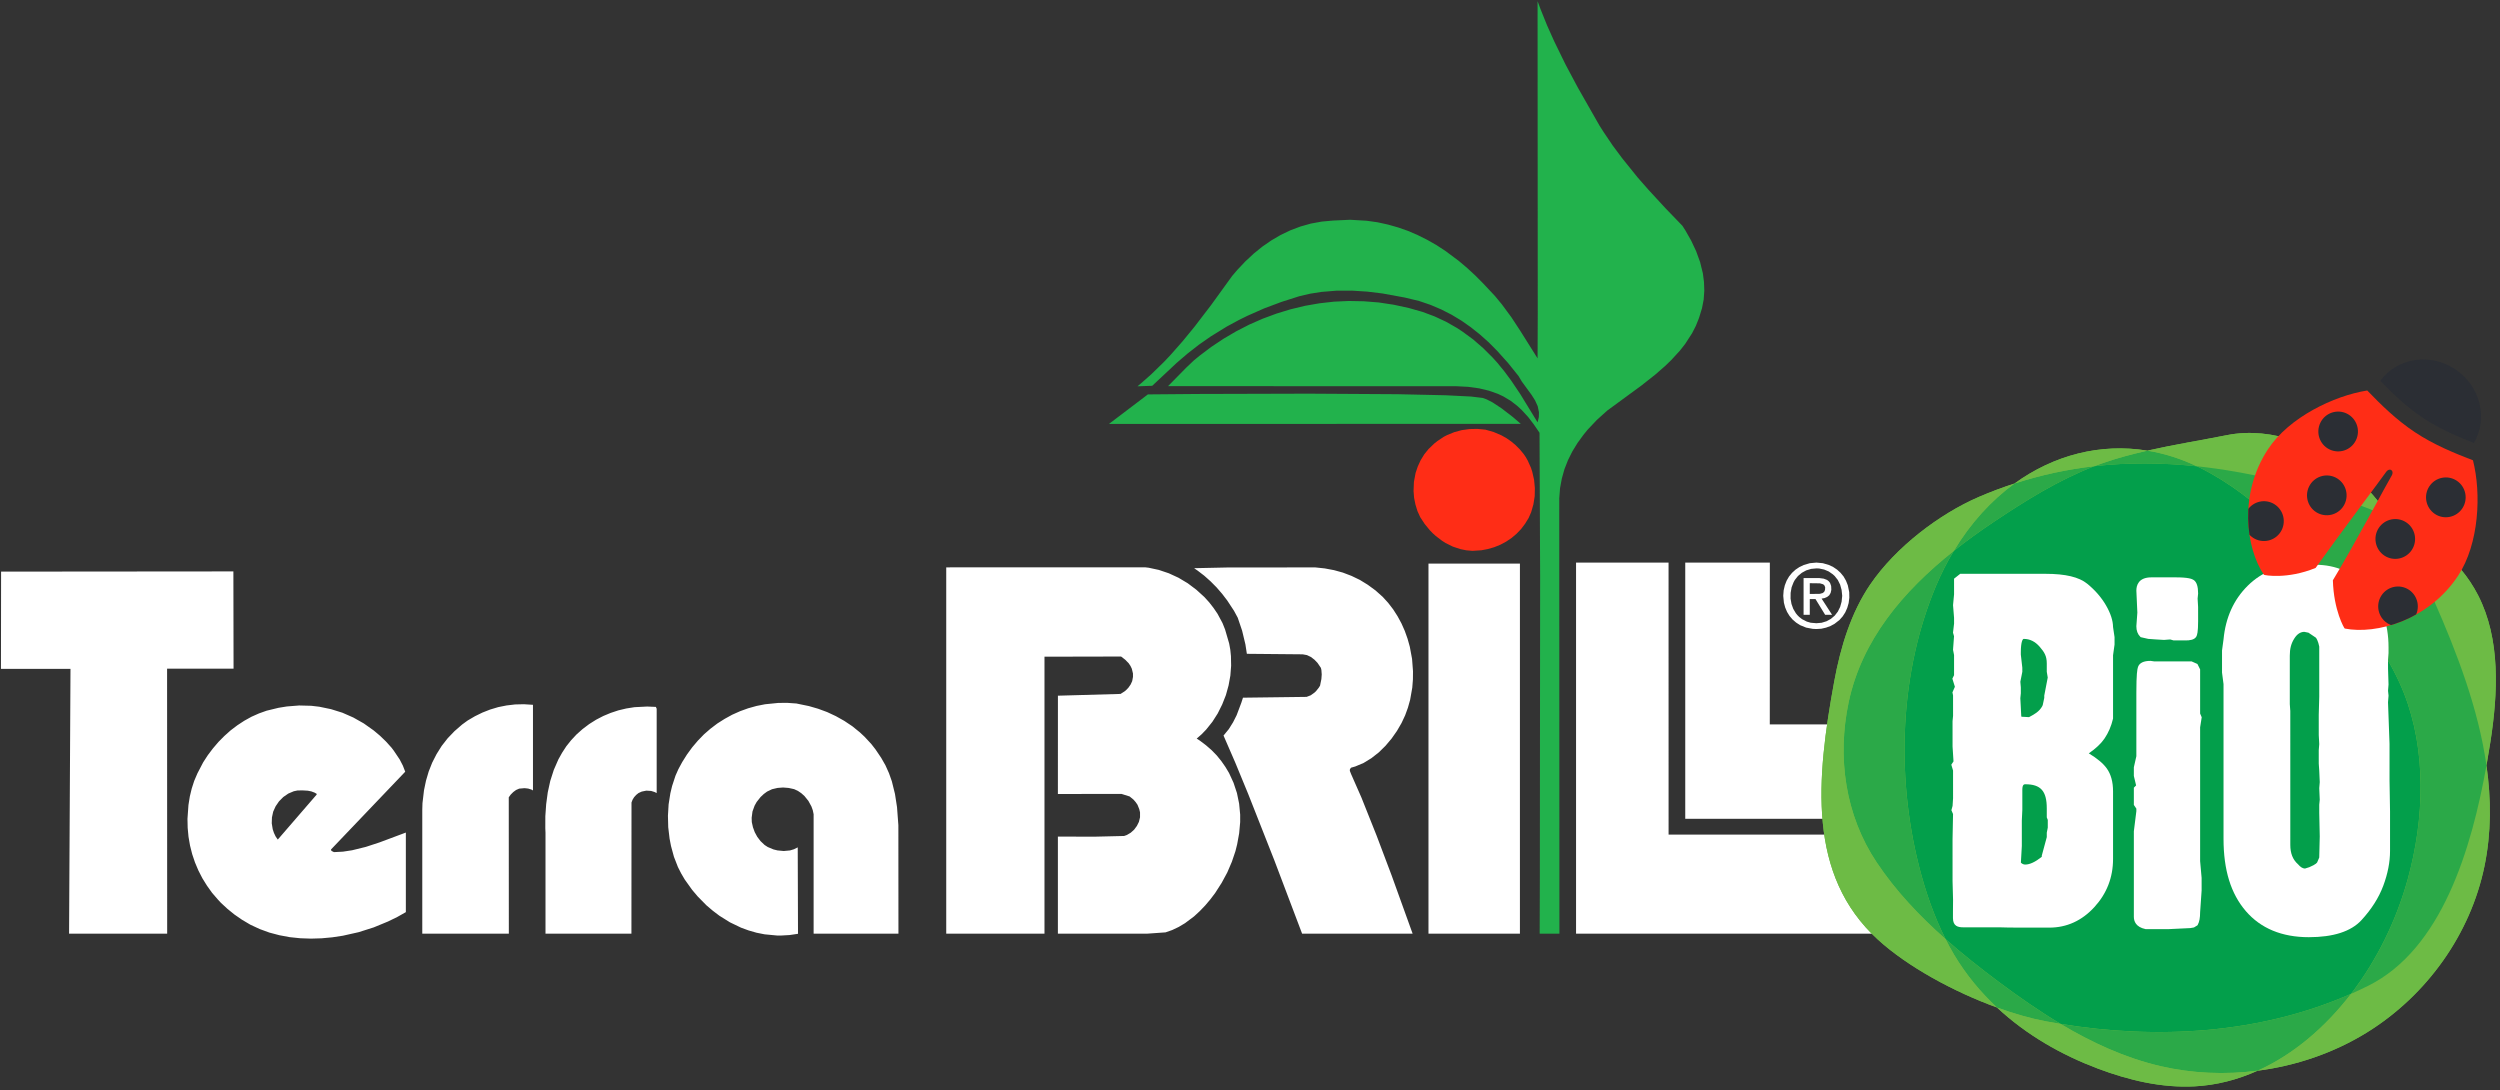 <?xml version="1.0" encoding="UTF-8" standalone="no"?>
<!DOCTYPE svg PUBLIC "-//W3C//DTD SVG 1.1//EN" "http://www.w3.org/Graphics/SVG/1.1/DTD/svg11.dtd">
<svg width="100%" height="100%" viewBox="0 0 470 205" version="1.1" xmlns="http://www.w3.org/2000/svg" xmlns:xlink="http://www.w3.org/1999/xlink" xml:space="preserve" xmlns:serif="http://www.serif.com/" style="fill-rule:evenodd;clip-rule:evenodd;stroke-linejoin:round;stroke-miterlimit:2;">
    <rect x="0" y="0" width="470" height="205" fill="#333333" stroke="none"/>
    <g transform="matrix(1,0,0,1,-5005,-640)">
        <g transform="matrix(1,0,0,1,7251.09,1411.89)">
            <g transform="matrix(1,0,0,1,-2669.91,-1052.61)">
                <g transform="matrix(1,0,0,-1,632.301,312.666)">
                    <path d="M0,-47.756L77.428,-47.74L75.911,-46.434L73.805,-44.816L72.082,-43.682L70.983,-43.123L70.278,-42.87L68.084,-42.603L63.305,-42.364L54.22,-42.164L37.538,-42.062L16.674,-42.121L7.32,-42.203L0,-47.756ZM84.69,-143.58L84.66,-61.734L84.807,-59.837L85.144,-58.009L85.641,-56.24L86.308,-54.549L87.122,-52.916L88.084,-51.345L89.175,-49.843L89.966,-48.866L91.73,-46.999L93.68,-45.242L100.092,-40.543L102.692,-38.493L104.546,-36.874L105.729,-35.734L107.358,-33.951L108.346,-32.691L109.627,-30.709L110.34,-29.311L110.928,-27.846L111.493,-26.002L111.811,-24.364L111.927,-22.708L111.868,-21.069L111.66,-19.455L111.136,-17.321L110.384,-15.257L109.45,-13.274L108.382,-11.393L107.814,-10.504L104.599,-7.17L101.456,-3.759L99.411,-1.432L96.517,2.159L94.7,4.599L93.015,7.097L92.212,8.355L88.153,15.479L85.844,19.81L83.695,24.21L82.368,27.175L81.151,30.194L80.583,31.728L80.617,-27.03L80.583,-35.424L77.332,-30.25L75.666,-27.711L73.865,-25.267L72.566,-23.697L70.409,-21.398L68.908,-19.88L67.358,-18.449L65.763,-17.1L63.292,-15.257L61.602,-14.15L59.856,-13.153L58.077,-12.264L56.246,-11.473L54.369,-10.816L52.445,-10.269L50.485,-9.841L48.473,-9.557L45.363,-9.371L42.135,-9.517L40.022,-9.711L37.986,-10.08L36.011,-10.636L34.11,-11.353L32.279,-12.23L30.526,-13.253L28.817,-14.436L27.198,-15.75L25.635,-17.208L24.138,-18.793L23.178,-19.915L19.205,-25.407L16.067,-29.507L13.871,-32.186L11.586,-34.782L10.41,-36.031L7.944,-38.434L6.018,-40.134L5.369,-40.676L8.138,-40.584L12.733,-36.278L14.82,-34.491L16.955,-32.83L19.155,-31.298L22.153,-29.447L24.46,-28.201L26.028,-27.427L29.206,-26.023L32.463,-24.805L35.783,-23.745L37.847,-23.264L39.956,-22.933L42.805,-22.7L45.693,-22.693L48.582,-22.879L51.445,-23.228L55.632,-23.994L58.308,-24.638L60.444,-25.365L62.473,-26.228L64.416,-27.22L66.266,-28.332L68.036,-29.577L69.74,-30.932L71.388,-32.402L72.973,-34.001L75.024,-36.282L77.016,-38.763L77.629,-39.796L79.464,-42.305L80.111,-43.327L80.603,-44.407L80.845,-45.558L80.82,-46.472L80.583,-47.456L77.34,-42.158L75.636,-39.62L74.296,-37.815L73.004,-36.241L72.14,-35.281L70.343,-33.491L68.47,-31.865L66.484,-30.408L65.461,-29.731L63.372,-28.539L61.201,-27.529L58.966,-26.695L56.407,-25.967L53.567,-25.347L50.742,-24.919L47.919,-24.693L45.1,-24.638L42.312,-24.765L39.545,-25.078L36.817,-25.556L34.134,-26.205L31.496,-27.01L28.898,-27.973L26.371,-29.084L23.915,-30.346L21.542,-31.739L19.228,-33.28L17.018,-34.949L15.95,-35.826L14.499,-37.204L11.11,-40.651L65.215,-40.658L67.521,-40.779L69.598,-41.063L71.446,-41.507L73.12,-42.097L74.147,-42.58L75.556,-43.422L76.85,-44.434L77.648,-45.185L78.805,-46.446L79.885,-47.854L80.95,-49.416L81.063,-76.325L81.01,-132.928L80.978,-143.58L84.69,-143.58Z" style="fill:rgb(34,178,76);fill-rule:nonzero;"/>
                </g>
                <g transform="matrix(1,0,0,-1,480.719,331.17)">
                    <path d="M-25.471,-125.075L-25.487,-75.256L-12.991,-75.256L-13.023,-56.976L-56.695,-57.015L-56.719,-75.294L-43.647,-75.294L-43.913,-125.075L-25.471,-125.075ZM290.772,-103.482L290.786,-85.74L275.821,-85.74L275.832,-55.317L259.928,-55.317L259.928,-103.482L290.772,-103.482ZM284.583,-67.807L285.506,-67.751L286.388,-67.55L287.229,-67.244L287.998,-66.827L288.925,-66.102L289.522,-65.435L290.012,-64.672L290.387,-63.83L290.647,-62.919L290.775,-61.913L290.754,-60.868L290.49,-59.587L290.145,-58.717L289.696,-57.933L289.129,-57.242L288.479,-56.646L287.749,-56.154L286.955,-55.772L285.8,-55.43L284.583,-55.317L283.354,-55.43L282.196,-55.772L281.395,-56.154L280.66,-56.646L280.007,-57.242L279.443,-57.933L278.986,-58.717L278.648,-59.587L278.427,-60.543L278.352,-61.568L278.475,-62.858L278.713,-63.751L279.066,-64.587L279.531,-65.344L280.107,-66.023L280.773,-66.597L281.524,-67.08L282.657,-67.541L283.91,-67.776L284.583,-67.807ZM284.583,-66.715L283.508,-66.623L282.779,-66.41L281.915,-65.971L281.352,-65.537L281.018,-65.203L280.722,-64.84L280.232,-64.013L279.899,-63.09L279.728,-62.087L279.74,-61.004L279.925,-59.955L280.292,-59.018L280.525,-58.589L281.115,-57.843L281.84,-57.237L282.671,-56.782L283.594,-56.501L284.583,-56.407L285.087,-56.425L286.042,-56.623L286.908,-56.989L287.677,-57.526L288.022,-57.843L288.612,-58.589L289.05,-59.477L289.323,-60.467L289.435,-61.568L289.323,-62.668L289.05,-63.655L288.612,-64.535L288.022,-65.295L287.299,-65.903L286.49,-66.345L285.563,-66.63L284.583,-66.715ZM283.339,-65.129L283.339,-62.177L284.416,-62.177L286.226,-65.129L287.53,-65.129L285.563,-62.089L286.132,-61.983L286.609,-61.772L286.997,-61.465L287.26,-61.014L287.39,-60.436L287.358,-59.72L287.147,-59.128L286.898,-58.818L286.589,-58.578L285.954,-58.337L285.151,-58.23L282.174,-58.221L282.174,-65.129L283.339,-65.129ZM283.339,-61.216L283.339,-59.192L285.247,-59.217L285.859,-59.397L286.108,-59.633L286.234,-59.98L286.204,-60.458L286.042,-60.826L285.754,-61.044L285.235,-61.19L283.339,-61.216ZM38.762,-125.075L38.748,-99.442L39.119,-98.93L39.598,-98.452L40.123,-98.068L40.71,-97.812L41.719,-97.725L42.392,-97.799L43.022,-97.992L43.3,-98.156L43.3,-82.054L41.59,-81.945L39.936,-81.986L38.331,-82.176L36.767,-82.488L35.254,-82.942L33.794,-83.515L32.391,-84.201L31.027,-85L29.977,-85.764L28.548,-87.008L27.265,-88.343L26.135,-89.789L25.18,-91.312L24.358,-92.918L23.7,-94.58L23.189,-96.314L22.815,-98.104L22.526,-100.551L22.489,-101.805L22.489,-125.075L38.762,-125.075ZM61.81,-125.075L61.823,-100.425L62.014,-99.914L62.307,-99.432L62.686,-99.008L63.134,-98.647L63.747,-98.367L64.612,-98.189L65.516,-98.248L66.154,-98.445L66.556,-98.647L66.556,-82.794L66.402,-82.448L64.767,-82.379L62.381,-82.5L60.839,-82.744L59.343,-83.101L57.9,-83.58L56.51,-84.161L55.167,-84.858L53.865,-85.678L52.614,-86.624L51.485,-87.629L50.481,-88.704L49.565,-89.852L48.783,-91.055L48.083,-92.303L47.214,-94.292L46.551,-96.363L46.081,-98.51L45.781,-100.735L45.624,-102.992L45.62,-105.295L45.654,-106.071L45.654,-125.075L61.81,-125.075ZM228.846,-55.501L211.655,-55.501L211.655,-125.075L228.846,-125.075L228.846,-55.501ZM295.455,-125.075L290.786,-106.458L256.795,-106.458L256.789,-55.317L239.399,-55.317L239.399,-125.075L295.455,-125.075ZM89.947,-125.43L91.532,-125.34L93.126,-125.104L93.074,-108.855L92.367,-109.207L91.622,-109.432L90.444,-109.541L89.268,-109.428L88.51,-109.24L87.44,-108.791L86.839,-108.4L86.085,-107.683L85.473,-106.884L84.995,-106.005L84.653,-105.071L84.439,-104.105L84.413,-103.292L84.567,-102.111L84.964,-101.019L85.352,-100.323L86.094,-99.386L86.693,-98.822L87.314,-98.367L88.24,-97.924L89.261,-97.683L90.32,-97.6L91.38,-97.686L92.395,-97.91L93.098,-98.234L93.736,-98.665L94.331,-99.194L95.081,-100.122L95.652,-101.172L95.91,-101.893L96.062,-102.629L96.062,-125.075L112.008,-125.075L111.995,-104.691L111.741,-101.291L111.357,-98.817L110.767,-96.427L110.229,-94.906L109.57,-93.439L108.765,-92.024L107.688,-90.428L106.913,-89.433L105.649,-88.068L104.754,-87.231L103.33,-86.077L101.817,-85.068L100.238,-84.182L98.598,-83.416L96.909,-82.794L95.184,-82.294L92.827,-81.807L91.105,-81.687L89.422,-81.7L86.928,-81.951L85.322,-82.27L83.753,-82.708L82.234,-83.257L80.744,-83.922L79.332,-84.7L77.973,-85.559L76.678,-86.539L75.454,-87.603L74.314,-88.777L73.241,-90.042L72.262,-91.38L71.361,-92.814L70.642,-94.14L70.096,-95.371L69.454,-97.328L69.13,-98.684L68.8,-100.771L68.674,-102.919L68.729,-105.071L68.982,-107.209L69.249,-108.597L69.803,-110.629L70.55,-112.553L71.162,-113.759L71.832,-114.899L73.228,-116.852L74.26,-118.072L75.922,-119.762L77.119,-120.777L78.36,-121.716L80.329,-122.946L82.417,-123.951L83.849,-124.476L85.338,-124.903L86.845,-125.203L89.161,-125.425L89.947,-125.43ZM-4.676,-107.39L-5.084,-106.802L-5.398,-106.138L-5.63,-105.442L-5.809,-104.335L-5.773,-103.222L-5.539,-102.141L-5.084,-101.137L-4.446,-100.203L-3.641,-99.391L-2.7,-98.742L-1.668,-98.305L-0.956,-98.156L0.022,-98.146L0.964,-98.2L1.637,-98.334L2.258,-98.569L2.651,-98.805L2.619,-98.948L-4.676,-107.39ZM1.564,-126.011L3.553,-125.952L5.564,-125.767L7.566,-125.464L10.516,-124.803L13.358,-123.901L16.063,-122.785L17.785,-121.945L19.4,-121.031L19.4,-106.071L14.43,-107.929L11.868,-108.768L9.293,-109.401L7.568,-109.663L5.884,-109.748L5.437,-109.53L5.343,-109.369L5.332,-109.25L19.283,-94.632L18.844,-93.496L18.243,-92.331L17.128,-90.669L16.715,-90.122L15.661,-88.952L14.533,-87.864L13.358,-86.876L11.494,-85.555L9.525,-84.442L7.472,-83.54L5.332,-82.872L3.132,-82.415L1.623,-82.238L-0.66,-82.18L-2.977,-82.365L-4.538,-82.618L-6.783,-83.163L-8.214,-83.674L-9.613,-84.295L-10.973,-85.049L-12.282,-85.907L-13.543,-86.862L-14.729,-87.923L-15.84,-89.046L-16.876,-90.263L-17.828,-91.522L-18.698,-92.861L-19.781,-94.937L-20.391,-96.363L-20.858,-97.812L-21.213,-99.285L-21.471,-100.902L-21.654,-103.491L-21.616,-105.191L-21.459,-106.868L-21.174,-108.513L-20.768,-110.126L-20.242,-111.688L-19.604,-113.199L-18.856,-114.656L-17.99,-116.054L-17.029,-117.4L-15.947,-118.652L-15.383,-119.263L-14.153,-120.404L-12.835,-121.472L-11.427,-122.447L-9.835,-123.391L-8.075,-124.211L-6.251,-124.876L-4.36,-125.375L-2.421,-125.737L-0.441,-125.942L1.564,-126.011ZM139.464,-125.075L139.464,-73.009L153.867,-72.977L154.633,-73.569L155.293,-74.242L155.629,-74.74L155.882,-75.268L156.099,-76.162L156.102,-76.806L155.952,-77.602L155.661,-78.236L155.247,-78.83L154.91,-79.189L154.552,-79.507L153.768,-80.007L141.99,-80.34L141.984,-98.822L153.945,-98.805L155.473,-99.285L156.21,-99.889L156.613,-100.357L156.951,-100.848L157.284,-101.677L157.426,-102.269L157.426,-103.208L157.216,-104.061L156.838,-104.82L156.325,-105.517L155.68,-106.099L154.958,-106.526L154.435,-106.713L148.754,-106.849L141.984,-106.825L141.984,-125.075L158.828,-125.075L162.222,-124.835L163.474,-124.398L164.692,-123.819L165.88,-123.11L167.588,-121.83L168.661,-120.838L169.682,-119.773L170.648,-118.63L171.553,-117.432L172.775,-115.523L173.836,-113.56L174.696,-111.551L175.364,-109.569L175.689,-108.269L176.063,-106.206L176.254,-104.098L176.254,-102.7L176.058,-100.642L175.648,-98.647L175.008,-96.716L174.162,-94.878L173.472,-93.725L172.698,-92.617L171.834,-91.554L170.87,-90.567L169.82,-89.653L168.687,-88.798L168.081,-88.406L169.005,-87.594L169.862,-86.708L171.023,-85.257L172.034,-83.674L172.877,-81.981L173.57,-80.227L174.073,-78.41L174.409,-76.561L174.553,-74.716L174.518,-72.892L174.397,-71.696L174.184,-70.527L173.417,-67.902L172.931,-66.683L171.999,-64.947L171.248,-63.841L170.429,-62.79L169.525,-61.794L168.023,-60.428L166.396,-59.203L164.651,-58.162L162.839,-57.327L160.954,-56.693L159.057,-56.284L158.416,-56.21L120.993,-56.215L120.993,-125.075L139.464,-125.075ZM190.357,-56.222L173.676,-56.24L167.59,-56.37L168.243,-56.818L169.506,-57.787L170.695,-58.848L171.825,-59.989L172.865,-61.192L173.822,-62.443L175.094,-64.38L175.799,-65.688L176.621,-68.121L177.241,-70.709L177.511,-72.467L188.005,-72.563L188.808,-72.71L189.549,-73.063L190.22,-73.574L190.807,-74.191L191.429,-75.111L191.523,-75.497L191.585,-76.344L191.523,-77.202L191.271,-78.45L191.048,-78.814L190.514,-79.488L190.2,-79.78L189.512,-80.269L188.743,-80.563L176.78,-80.715L176.47,-81.671L175.591,-84.004L174.92,-85.336L174.116,-86.624L173.124,-87.835L175.337,-92.934L177.774,-98.849L182.671,-111.275L187.895,-125.075L208.673,-125.075L204.725,-114.124L201.919,-106.684L199.046,-99.48L197.103,-95.066L196.867,-94.465L196.889,-94.154L197.103,-93.875L197.903,-93.643L199.462,-92.984L200.929,-92.085L202.313,-91L203.571,-89.766L204.725,-88.397L205.731,-86.959L206.591,-85.478L207.266,-84.034L207.789,-82.599L208.205,-81.115L208.608,-78.836L208.73,-77.3L208.746,-75.749L208.568,-73.414L208.141,-71.122L207.725,-69.634L207.202,-68.167L206.579,-66.761L205.845,-65.404L205.02,-64.115L204.083,-62.895L203.054,-61.763L201.685,-60.543L200.237,-59.484L198.751,-58.572L197.19,-57.82L195.564,-57.198L193.892,-56.737L192.154,-56.412L190.357,-56.222Z" style="fill:white;fill-rule:nonzero;"/>
                </g>
                <g transform="matrix(1,0,0,-1,709.681,342.864)">
                    <path d="M-9.032,-41.417L-7.339,-41.305L-6.111,-41.07L-4.922,-40.723L-3.771,-40.253L-2.694,-39.675L-1.675,-38.99L-0.746,-38.198L0.116,-37.303L0.86,-36.313L1.522,-35.233L2,-34.143L2.418,-32.684L2.662,-31.165L2.693,-29.615L2.549,-28.071L2.207,-26.565L1.973,-25.832L1.358,-24.458L0.994,-23.808L0.576,-23.196L-0.146,-22.326L-0.94,-21.532L-1.777,-20.833L-2.664,-20.218L-3.602,-19.695L-5.055,-19.074L-6.59,-18.634L-8.123,-18.489L-9.61,-18.521L-11.051,-18.722L-12.439,-19.094L-13.768,-19.632L-14.41,-19.961L-15.627,-20.774L-16.209,-21.229L-17.307,-22.286L-18.111,-23.286L-18.786,-24.391L-19.322,-25.555L-19.73,-26.774L-20.046,-28.456L-20.113,-30.17L-20.012,-31.45L-19.76,-32.696L-19.382,-33.934L-18.86,-35.082L-18.021,-36.363L-17.045,-37.551L-16.507,-38.105L-15.939,-38.622L-14.723,-39.543L-14.088,-39.946L-12.726,-40.62L-11.295,-41.095L-10.18,-41.316L-9.032,-41.417Z" style="fill:rgb(255,45,22);fill-rule:nonzero;"/>
                </g>
                <g transform="matrix(1,0,0,-1,990.324,428.86)">
                    <path d="M-100.624,36.232C-104.139,43.087 -110.324,47.571 -117.095,50.756C-119.052,53.619 -121.276,56.291 -123.888,58.65C-130.07,64.234 -139.249,68.04 -147.832,66.334C-152.626,65.38 -157.802,64.549 -162.794,63.424C-171.59,64.859 -180.354,62.609 -187.751,57.253C-189.991,56.526 -192.226,55.689 -194.454,54.729C-201.902,51.518 -210.12,45.257 -214.877,38.29C-218.504,32.978 -220.472,26.544 -221.662,20.072C-225.053,1.631 -226.755,-16.397 -213.44,-28.525C-207.869,-33.598 -199.218,-38.316 -191.069,-41.274C-185.514,-46.462 -178.915,-50.186 -172.166,-52.735C-166.272,-54.961 -160.109,-56.413 -153.935,-56.097C-149.841,-55.887 -145.86,-54.856 -142.079,-53.156C-134.769,-52.216 -127.666,-49.773 -121.482,-45.937C-110.156,-38.913 -102.048,-27.379 -99.432,-14.749C-98.127,-8.447 -98.146,-2.088 -99.047,4.233C-98.781,5.719 -98.538,7.181 -98.317,8.602C-96.869,17.901 -96.392,27.982 -100.624,36.232" style="fill:rgb(109,187,69);fill-rule:nonzero;"/>
                </g>
                <g transform="matrix(1,0,0,-1,934.253,295.849)">
                    <path d="M-68.429,-171.708C-63.673,-165.511 -59.965,-158.083 -57.767,-150.121C-54.636,-138.79 -54.238,-125.974 -58.494,-115.183C-60.921,-109.031 -64.714,-103.822 -68.589,-98.851C-76.744,-88.39 -85.742,-78.375 -96.755,-72.844C-96.979,-72.732 -97.205,-72.635 -97.429,-72.527C-103.879,-71.846 -110.31,-71.783 -116.706,-72.514C-123.459,-75.124 -129.622,-78.976 -135.593,-82.974C-138.184,-84.708 -140.711,-86.528 -143.123,-88.445C-144.352,-90.487 -145.472,-92.667 -146.452,-94.995C-153.236,-111.104 -154.04,-130.427 -149.66,-147.693C-148.445,-152.483 -146.827,-157.153 -144.662,-161.425C-141.469,-164.251 -138.098,-166.911 -134.672,-169.467C-130.938,-172.252 -127.074,-174.953 -123.044,-177.361C-104.848,-180.337 -85.56,-179.274 -68.429,-171.708" style="fill:rgb(3,159,75);fill-rule:nonzero;"/>
                </g>
                <g transform="matrix(-0.032,0.999,-0.999,-0.032,822.54,392.122)">
                    <path d="M-24.187,-13.522C-25.551,-10.414 -26.423,-7.269 -26.832,-4.14C-26.078,-1.228 -25.224,1.617 -24.187,4.276C-23.994,4.769 -23.794,5.258 -23.588,5.745C-24.522,-0.626 -24.663,-7.055 -24.187,-13.522" style="fill:rgb(43,169,72);fill-rule:nonzero;"/>
                </g>
                <g transform="matrix(0.231,-0.973,0.973,0.231,834.722,502.343)">
                    <path d="M22.905,-29.614C20.853,-23.101 19.492,-16.388 19.521,-9.508C19.548,-3.389 20.739,2.722 22.905,8.454C27.353,14.233 33.684,18.919 41.036,22.213C29.713,7.296 24.217,-11.223 22.905,-29.614" style="fill:rgb(43,169,72);fill-rule:nonzero;"/>
                </g>
                <g transform="matrix(-0.516,-0.856,0.856,-0.516,828.981,376.893)">
                    <path d="M13.208,-36.235C13.604,-33.179 13.858,-30.076 14.005,-26.962C14.345,-19.785 14.461,-12.517 13.208,-5.387C15.31,-9.986 16.976,-14.822 18.161,-19.915C17.703,-25.308 16.057,-30.848 13.208,-36.235" style="fill:rgb(43,169,72);fill-rule:nonzero;"/>
                </g>
                <g transform="matrix(1,0,0,-1,828.832,444.423)">
                    <path d="M-17.622,-28.787C-21.652,-26.379 -25.516,-23.678 -29.251,-20.893C-32.676,-18.338 -36.047,-15.677 -39.241,-12.851C-38.729,-13.862 -38.195,-14.858 -37.618,-15.82C-35.354,-19.595 -32.62,-22.87 -29.577,-25.711C-26.34,-26.886 -23.182,-27.785 -20.328,-28.317C-19.429,-28.485 -18.527,-28.639 -17.622,-28.787" style="fill:rgb(43,169,72);fill-rule:nonzero;"/>
                </g>
                <g transform="matrix(1,0,0,-1,796.146,350.248)">
                    <path d="M-11.553,-93.294C-15.933,-76.028 -15.13,-56.705 -8.346,-40.597C-7.365,-38.268 -6.245,-36.088 -5.016,-34.046C-14.596,-41.659 -22.337,-50.837 -24.796,-62.586C-26.953,-72.886 -25.428,-83.726 -19.515,-92.591C-15.935,-97.959 -11.457,-102.689 -6.556,-107.026C-8.72,-102.754 -10.338,-98.084 -11.553,-93.294" style="fill:rgb(43,169,72);fill-rule:nonzero;"/>
                </g>
                <g transform="matrix(1,0,0,-1,844.399,365.497)">
                    <path d="M-7.575,-2.879C2,-3.891 11.614,-6.279 21.215,-9.561C23.765,-10.432 26.336,-11.433 28.83,-12.606C26.873,-9.743 24.649,-7.071 22.037,-4.712C15.855,0.872 6.676,4.678 -1.908,2.971C-6.701,2.018 -11.878,1.188 -16.869,0.062C-13.755,-0.446 -10.639,-1.417 -7.575,-2.879" style="fill:rgb(109,187,69);fill-rule:nonzero;"/>
                </g>
                <g transform="matrix(1,0,0,-1,926.354,482.015)">
                    <path d="M-35.077,57.389C-37.903,41.601 -43.506,22.855 -57.288,15.979C-58.359,15.445 -59.441,14.939 -60.531,14.458C-65.435,8.067 -71.459,2.991 -78.11,0C-70.799,0.94 -63.696,3.382 -57.512,7.218C-46.187,14.242 -38.079,25.777 -35.463,38.406C-34.157,44.709 -34.176,51.068 -35.077,57.389" style="fill:rgb(109,187,69);fill-rule:nonzero;"/>
                </g>
                <g transform="matrix(1,0,0,-1,903.126,398.392)">
                    <path d="M-13.426,5.765C-16.942,12.619 -23.127,17.104 -29.898,20.288C-26.59,15.449 -24.047,10.064 -21.694,4.718C-17.329,-5.194 -13.356,-15.66 -11.85,-26.235C-11.584,-24.749 -11.341,-23.287 -11.12,-21.866C-9.672,-12.567 -9.195,-2.486 -13.426,5.765" style="fill:rgb(109,187,69);fill-rule:nonzero;"/>
                </g>
                <g transform="matrix(1,0,0,-1,811.557,310.054)">
                    <path d="M-20.344,-150.19C-20.921,-149.228 -21.454,-148.232 -21.966,-147.221C-26.867,-142.884 -31.345,-138.153 -34.925,-132.786C-40.838,-123.92 -42.363,-113.08 -40.207,-102.78C-37.747,-91.032 -30.007,-81.854 -20.426,-74.24C-17.285,-69.019 -13.39,-64.749 -9.009,-61.571C-11.241,-62.296 -13.468,-63.12 -15.687,-64.077C-23.135,-67.288 -31.353,-73.548 -36.11,-80.516C-39.737,-85.828 -41.705,-92.262 -42.895,-98.734C-46.286,-117.175 -47.989,-135.203 -34.673,-147.33C-29.102,-152.404 -20.451,-157.121 -12.303,-160.08C-15.346,-157.239 -18.08,-153.965 -20.344,-150.19" style="fill:rgb(109,187,69);fill-rule:nonzero;"/>
                </g>
                <g transform="matrix(-0.281,-0.96,0.96,-0.281,814.015,352.758)">
                    <path d="M-15.969,-1.003C-15.926,-0.477 -15.887,0.05 -15.858,0.579C-15.702,3.429 -15.778,6.398 -15.969,9.4C-12.112,1.355 -11.809,-7.7 -14.877,-16.314C-14.727,-11.086 -15.107,-5.985 -15.969,-1.003" style="fill:rgb(109,187,69);fill-rule:nonzero;"/>
                </g>
                <g transform="matrix(1,0,0,-1,855.038,465.369)">
                    <path d="M-25.051,-15.783C-31.751,-14.22 -37.967,-11.343 -43.828,-7.841C-44.733,-7.694 -45.636,-7.539 -46.535,-7.371C-49.388,-6.839 -52.546,-5.94 -55.783,-4.764C-50.228,-9.952 -43.63,-13.676 -36.88,-16.225C-30.985,-18.452 -24.823,-19.904 -18.648,-19.587C-14.555,-19.377 -10.574,-18.346 -6.793,-16.646C-12.871,-17.427 -19.092,-17.173 -25.051,-15.783" style="fill:rgb(109,187,69);fill-rule:nonzero;"/>
                </g>
                <g transform="matrix(1,0,0,-1,917.795,421.861)">
                    <path d="M-36.363,28.188C-38.716,33.534 -41.259,38.918 -44.567,43.758C-47.06,44.931 -49.631,45.932 -52.181,46.803C-61.783,50.085 -71.397,52.473 -80.972,53.485C-80.747,53.377 -80.521,53.281 -80.297,53.168C-69.284,47.637 -60.286,37.622 -52.132,27.161C-48.256,22.19 -44.463,16.98 -42.036,10.829C-37.78,0.038 -38.179,-12.777 -41.309,-24.109C-43.507,-32.071 -47.215,-39.499 -51.972,-45.696C-50.882,-45.215 -49.801,-44.71 -48.729,-44.175C-34.948,-37.299 -29.344,-18.553 -26.519,-2.765C-28.025,7.809 -31.999,18.276 -36.363,28.188" style="fill:rgb(43,169,72);fill-rule:nonzero;"/>
                </g>
                <g transform="matrix(1,0,0,-1,814.197,334.96)">
                    <path d="M-10.567,-120.153L-12.832,-120.135L-14.535,-120.095L-21.308,-120.095C-22.255,-120.095 -23.221,-119.888 -23.221,-118.357L-23.221,-117.2L-23.203,-114.917L-23.297,-111.421L-23.298,-103.538L-23.205,-98.801L-23.513,-98.075L-23.293,-97.268L-23.202,-95.834L-23.203,-90.621L-23.53,-89.522L-23.118,-88.899L-23.296,-86.118L-23.298,-81.34L-23.201,-80.344L-23.203,-76.499L-23.318,-75.921L-22.858,-74.875L-23.333,-73.343L-23.015,-72.701L-23.015,-68.912L-23.207,-67.917L-23.02,-65.375L-23.211,-64.7L-23.012,-62.99L-23.015,-61.907L-23.205,-59.53L-23.013,-57.493L-23.015,-54.551L-21.858,-53.638L-5.776,-53.638C-2.073,-53.638 0.477,-54.246 2.015,-55.497C3.491,-56.699 4.679,-58.065 5.545,-59.558C6.419,-61.066 6.866,-62.441 6.876,-63.647L7.158,-65.542L7.158,-66.937L6.876,-68.953L6.876,-80.844L6.863,-80.899C6.541,-82.279 6.003,-83.528 5.264,-84.612C4.623,-85.554 3.634,-86.486 2.318,-87.391C3.935,-88.367 5.053,-89.309 5.722,-90.261C6.488,-91.35 6.876,-92.781 6.876,-94.517L6.876,-107.265C6.876,-110.721 5.691,-113.762 3.356,-116.304C1.01,-118.859 -1.835,-120.153 -5.102,-120.153L-10.567,-120.153ZM-10.45,-107.939C-10.201,-108.182 -9.935,-108.296 -9.625,-108.296C-8.779,-108.296 -7.737,-107.808 -6.526,-106.845L-6.526,-106.634L-5.583,-103.141L-5.583,-102.305L-5.395,-101.359L-5.395,-99.901L-5.583,-99.428L-5.583,-97.724C-5.583,-94.47 -6.716,-93.202 -9.625,-93.202C-9.804,-93.202 -10.179,-93.202 -10.179,-94.232L-10.179,-98.009L-10.274,-100.02L-10.273,-104.804L-10.45,-107.939ZM-8.919,-80.582C-7.933,-80.069 -7.259,-79.604 -6.912,-79.196C-6.481,-78.687 -6.354,-78.391 -6.324,-78.234L-6.055,-76.951L-6.055,-76.531L-5.403,-73.135L-5.583,-72.045L-5.583,-70.49C-5.583,-69.126 -6.009,-68.395 -6.904,-67.363C-7.775,-66.36 -8.763,-65.872 -9.924,-65.872C-10.109,-65.872 -10.462,-66.404 -10.462,-68.418L-10.462,-68.825L-10.182,-71.288L-10.179,-72.053L-10.552,-73.927L-10.463,-74.995L-10.462,-76.104L-10.555,-77.024L-10.378,-80.428L-10.321,-80.506L-8.919,-80.582Z" style="fill:white;fill-rule:nonzero;"/>
                </g>
                <g transform="matrix(1,0,0,-1,829.015,364.298)">
                    <path d="M-1.81,-91.099L-1.86,-91.088C-3.654,-90.702 -4.031,-89.623 -4.031,-88.786L-4.031,-72.701L-3.56,-68.924L-3.56,-68.442L-4.031,-67.752L-4.031,-64.505L-3.609,-64.081L-4.031,-62.3L-4.031,-60.674L-3.56,-58.591L-3.56,-46.665C-3.56,-43.154 -3.394,-42.227 -3.25,-41.811C-2.988,-41.052 -2.201,-40.668 -0.911,-40.668L-0.877,-40.668L-0.217,-40.763L6.822,-40.763L7.922,-41.251L8.428,-42.266L8.428,-50.568L8.726,-51.266L8.428,-53.162L8.428,-78.306L8.708,-81.462L8.71,-83.83L8.427,-87.935C8.428,-88.961 8.284,-89.736 7.99,-90.269L7.928,-90.38L7.27,-90.785L6.585,-90.903L2.493,-91.099L-1.81,-91.099Z" style="fill:white;fill-rule:nonzero;"/>
                </g>
                <g transform="matrix(1,0,0,-1,838.151,379.701)">
                    <path d="M-5.701,-21.418L-6.33,-21.234L-7.5,-21.324L-9.071,-21.228L-10.458,-21.13L-11.877,-20.807L-11.975,-20.712C-12.453,-20.241 -12.696,-19.583 -12.696,-18.756L-12.509,-16.193L-12.695,-12.056C-12.696,-11.11 -12.331,-9.561 -9.88,-9.561L-5.304,-9.561C-2.909,-9.561 -2.214,-9.854 -1.899,-10.074C-1.351,-10.46 -1.085,-11.286 -1.085,-12.602L-1.179,-13.558L-1.087,-15.13L-1.085,-17.809C-1.085,-19.856 -1.269,-20.433 -1.428,-20.706C-1.804,-21.344 -2.742,-21.418 -3.415,-21.418L-5.701,-21.418Z" style="fill:white;fill-rule:nonzero;"/>
                </g>
                <g transform="matrix(1,0,0,-1,871.173,330.429)">
                    <path d="M-13.298,-126.482C-18.352,-126.482 -22.335,-124.833 -25.136,-121.581C-27.958,-118.304 -29.33,-113.855 -29.33,-107.981L-29.33,-78.907L-29.613,-76.723L-29.613,-72.584L-29.326,-70.463C-28.943,-66.395 -27.41,-63.004 -24.773,-60.401C-22.124,-57.788 -18.754,-56.463 -14.759,-56.463L-12.13,-56.463C-8.123,-56.463 -4.778,-57.952 -2.188,-60.887C0.385,-63.806 1.691,-67.545 1.691,-72.001L1.691,-73.071L1.595,-74.393L1.597,-75.967L1.691,-78.982L1.599,-80.154L1.693,-81.063L1.595,-82.326L1.878,-90.13L1.879,-97.059L1.974,-102.816L1.974,-110.281C1.974,-112.35 1.549,-114.541 0.71,-116.794C-0.128,-119.05 -1.516,-121.238 -3.417,-123.297C-5.37,-125.41 -8.694,-126.482 -13.298,-126.482M-14.147,-69.077C-14.887,-69.093 -15.499,-69.5 -16.018,-70.32C-16.616,-71.266 -16.871,-72.23 -16.871,-73.544L-16.871,-82.668L-16.778,-83.959L-16.776,-109.145C-16.776,-110.719 -16.307,-111.901 -15.34,-112.758L-15.314,-112.781L-15.291,-112.808C-14.871,-113.304 -14.458,-113.558 -14.026,-113.582L-13.204,-113.323C-11.881,-112.774 -11.726,-112.429 -11.713,-112.392L-11.337,-111.502L-11.24,-107.534L-11.334,-103.117L-11.334,-101.564L-11.241,-100.643L-11.334,-98.469L-11.24,-97.333L-11.333,-95.187L-11.426,-93.862L-11.428,-91.338L-11.335,-90.183L-11.426,-88.49L-11.428,-84.665L-11.333,-81.272L-11.334,-71.855L-11.505,-71.159C-11.793,-70.291 -11.994,-70.157 -12.002,-70.152L-13.362,-69.236L-14.147,-69.077Z" style="fill:white;fill-rule:nonzero;"/>
                </g>
                <g transform="matrix(-0.553,0.833,-0.833,-0.553,851.765,361.956)">
                    <path d="M-18.843,-32.093C-24.187,-31.8 -28.447,-27.171 -28.454,-21.49C-28.458,-15.802 -24.196,-11.195 -18.843,-10.951C-18.122,-14.263 -17.484,-17.838 -17.48,-21.517C-17.476,-25.2 -18.131,-28.782 -18.843,-32.093" style="fill:rgb(43,46,52);fill-rule:nonzero;"/>
                </g>
                <g transform="matrix(1,0,0,-1,923.194,376.35)">
                    <path d="M-34.455,9.092C-37.977,10.45 -41.815,12.013 -45.387,14.386C-48.869,16.705 -51.752,19.533 -54.331,22.218C-60.617,21.223 -69.043,17.169 -72.997,11.168C-78.505,2.802 -77.164,-7.394 -73.764,-12.426C-73.71,-12.508 -69.39,-13.333 -64.043,-11.142C-59.659,-4.97 -51.36,6.035 -50.848,6.814C-50.147,7.88 -49.12,7.144 -49.796,6.115C-50.291,5.357 -56.878,-7.025 -60.793,-13.461C-60.638,-19.13 -58.652,-22.521 -58.559,-22.537C-52.626,-23.711 -42.758,-20.968 -37.248,-12.602C-33.272,-6.563 -32.876,2.893 -34.455,9.092M-48.97,8.627C-48.97,8.633 -48.963,8.636 -48.965,8.645C-48.961,8.643 -48.959,8.639 -48.957,8.64C-48.959,8.633 -48.965,8.63 -48.97,8.627" style="fill:rgb(255,45,22);fill-rule:nonzero;"/>
                </g>
                <g>
                    <clipPath id="_clip1">
                        <path d="M850.199,365.183C844.69,373.548 846.031,383.745 849.431,388.777C849.485,388.859 853.805,389.683 859.153,387.493C863.536,381.321 871.836,370.317 872.347,369.536C873.048,368.471 874.076,369.207 873.399,370.237C872.905,370.994 866.317,383.376 862.402,389.812C862.557,395.481 864.543,398.872 864.637,398.888C870.569,400.061 880.438,397.319 885.947,388.952C889.924,382.913 890.319,373.458 888.74,367.259C885.219,365.901 881.381,364.338 877.809,361.964C874.326,359.646 871.443,356.818 868.864,354.132C862.579,355.128 854.151,359.182 850.199,365.183ZM874.231,367.706C874.234,367.707 874.236,367.712 874.239,367.711C874.236,367.718 874.23,367.721 874.225,367.724C874.225,367.718 874.232,367.714 874.231,367.706Z" clip-rule="nonzero"/>
                    </clipPath>
                    <g clip-path="url(#_clip1)">
                        <g>
                            <g transform="matrix(-0.836,-0.549,0.549,-0.836,888.969,367.35)">
                                <path d="M0.68,-12.408C2.751,-12.392 4.418,-10.706 4.414,-8.644C4.408,-6.585 2.742,-4.921 0.68,-4.931C-1.384,-4.943 -3.049,-6.628 -3.044,-8.692C-3.038,-10.751 -1.374,-12.419 0.68,-12.408" style="fill:rgb(43,46,52);fill-rule:nonzero;"/>
                            </g>
                            <g transform="matrix(-0.836,-0.549,0.549,-0.836,879.464,375.176)">
                                <path d="M0.681,-12.407C2.749,-12.392 4.419,-10.709 4.416,-8.647C4.414,-6.586 2.746,-4.92 0.681,-4.93C-1.379,-4.942 -3.046,-6.625 -3.044,-8.687C-3.04,-10.75 -1.372,-12.416 0.681,-12.407" style="fill:rgb(43,46,52);fill-rule:nonzero;"/>
                            </g>
                            <g transform="matrix(-0.836,-0.549,0.549,-0.836,879.976,387.854)">
                                <path d="M0.679,-12.409C2.75,-12.394 4.416,-10.71 4.415,-8.644C4.408,-6.586 2.74,-4.92 0.679,-4.928C-1.381,-4.942 -3.051,-6.629 -3.049,-8.693C-3.039,-10.754 -1.374,-12.421 0.679,-12.409" style="fill:rgb(43,46,52);fill-rule:nonzero;"/>
                            </g>
                            <g transform="matrix(0.45,-0.893,0.893,0.45,862.031,364.519)">
                                <path d="M3.004,-3.715C5.073,-3.726 6.743,-2.057 6.746,-0.005C6.739,2.061 5.065,3.731 3.004,3.736C0.936,3.751 -0.736,2.082 -0.738,0.019C-0.738,-2.034 0.94,-3.706 3.004,-3.715" style="fill:rgb(43,46,52);fill-rule:nonzero;"/>
                            </g>
                            <g transform="matrix(0.451,-0.892,0.892,0.451,859.891,376.516)">
                                <path d="M2.999,-3.709C5.062,-3.72 6.735,-2.058 6.741,-0.002C6.739,2.059 5.061,3.735 2.999,3.743C0.935,3.757 -0.736,2.09 -0.741,0.025C-0.742,-2.028 0.933,-3.7 2.999,-3.709" style="fill:rgb(43,46,52);fill-rule:nonzero;"/>
                            </g>
                            <g transform="matrix(0.451,-0.893,0.893,0.451,848.078,381.363)">
                                <path d="M3,-3.709C5.066,-3.723 6.738,-2.055 6.74,-0.003C6.735,2.062 5.06,3.732 3,3.745C0.937,3.753 -0.739,2.091 -0.742,0.027C-0.744,-2.029 0.936,-3.702 3,-3.709" style="fill:rgb(43,46,52);fill-rule:nonzero;"/>
                            </g>
                        </g>
                    </g>
                </g>
            </g>
        </g>
    </g>
</svg>

